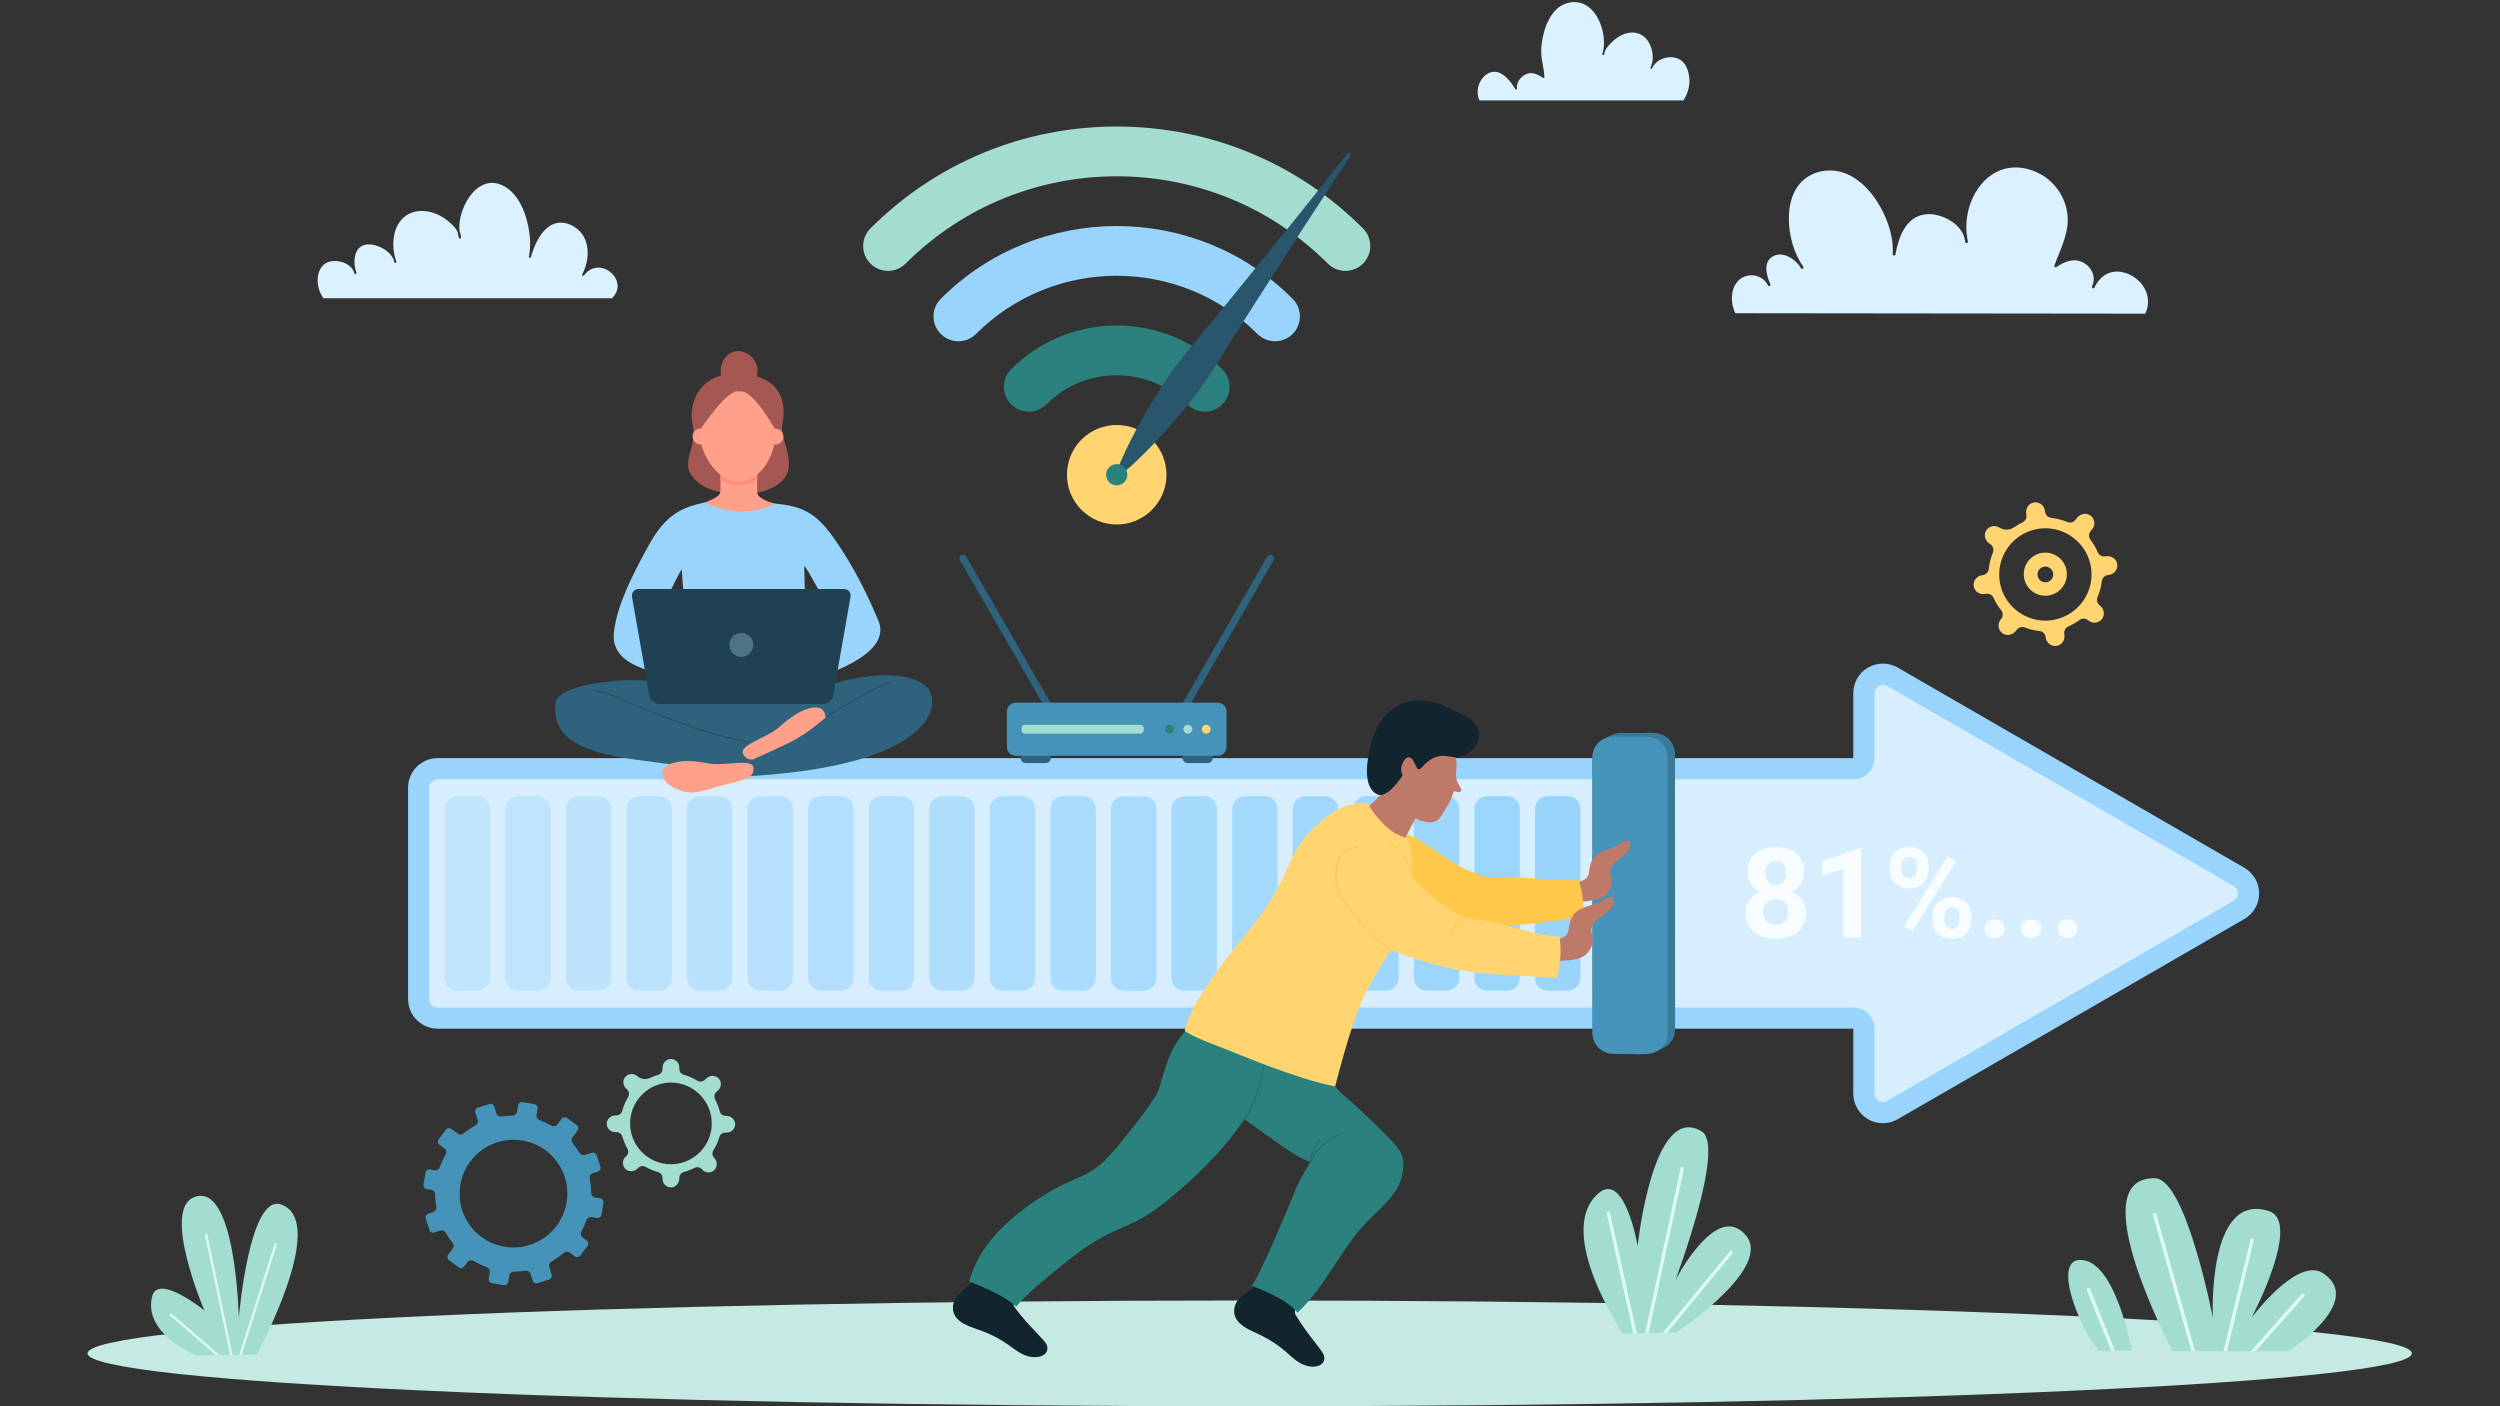 <svg xmlns="http://www.w3.org/2000/svg" xmlns:xlink="http://www.w3.org/1999/xlink" width="1920" zoomAndPan="magnify" viewBox="0 0 1440 810" height="1080" preserveAspectRatio="xMidYMid meet" version="1.0"><rect x="0" y="0" width="1440" height="810" fill="#333333" stroke="none"/><defs><clipPath id="62bdcf4f49"><path d="M 50.41 749 L 1389.258 749 L 1389.258 810 L 50.41 810 Z M 50.41 749 " clip-rule="nonzero"/></clipPath></defs><g clip-path="url(#62bdcf4f49)"><path fill="#c5eae2" d="M 50.41 779.539 C 50.41 796.367 350.125 810.004 719.828 810.004 C 1089.531 810.004 1389.246 796.367 1389.246 779.539 C 1389.246 762.723 1089.531 749.078 719.828 749.078 C 350.125 749.078 50.41 762.723 50.41 779.539 " fill-opacity="1" fill-rule="nonzero"/></g><path fill="#a2ddd0" d="M 934.695 768 C 934.695 768 895.441 709.832 920.457 687.543 C 935.789 673.867 943.293 717.629 943.293 717.629 C 943.293 717.629 951.988 634.137 980.258 651.754 C 994.078 660.359 965.035 737.363 965.035 737.363 C 965.035 737.363 985.691 697.324 1002 708.324 C 1028.34 726.07 965.586 767.422 965.586 767.422 L 934.695 768 " fill-opacity="1" fill-rule="nonzero"/><path fill="#e0fbf0" d="M 949.637 767.723 L 969.926 673.141 C 970.035 672.629 969.707 672.113 969.18 671.992 C 968.656 671.891 968.145 672.215 968.031 672.738 L 947.652 767.75 L 949.637 767.723 " fill-opacity="1" fill-rule="nonzero"/><path fill="#e0fbf0" d="M 960.43 767.523 L 997.793 722.105 C 998.141 721.691 998.078 721.094 997.664 720.754 C 997.25 720.406 996.641 720.469 996.301 720.883 L 957.891 767.578 L 960.43 767.523 " fill-opacity="1" fill-rule="nonzero"/><path fill="#e0fbf0" d="M 942.723 767.852 L 927.371 698.566 C 927.258 698.035 926.754 697.711 926.219 697.832 C 925.695 697.941 925.367 698.457 925.496 699 L 940.766 767.891 L 942.723 767.852 " fill-opacity="1" fill-rule="nonzero"/><path fill="#dbf1ff" d="M 973.105 45.781 C 973.016 43.43 972.492 41.055 971.508 38.914 C 970.734 37.23 969.695 35.676 968.125 34.629 C 962.781 31.07 954.105 33.441 951.547 39.391 C 951.262 39.973 950.445 39.465 950.695 38.887 C 952.062 36.047 952.266 32.707 951.668 29.637 C 951.117 26.887 949.93 24.184 948.008 22.113 C 945.801 19.734 942.77 18.555 939.523 18.758 C 935.891 18.988 932.406 20.773 929.695 23.125 C 928.445 24.203 927.25 25.371 926.203 26.648 C 925.484 27.52 924.812 28.516 924.391 29.582 C 924.262 30.207 924.117 30.832 923.941 31.438 C 923.785 31.953 922.91 31.871 922.965 31.301 L 922.984 31.172 L 922.984 31.152 C 923.059 30.547 923.207 29.957 923.426 29.387 C 924.457 24.184 923.711 18.574 921.816 13.645 C 919.977 8.883 916.715 4.191 911.852 2.188 C 906.566 0 900.453 1.535 896.414 5.445 C 892.059 9.664 889.824 15.777 888.621 21.598 C 887.922 24.965 887.527 28.402 887.84 31.844 C 888.215 36.062 889.402 40.184 889.602 44.441 C 889.621 44.816 889.172 45.055 888.859 44.871 C 887.312 43.918 885.734 42.934 883.977 42.418 C 882.164 41.895 880.309 42.039 878.617 42.887 C 875.867 44.258 873.184 47.797 873.801 51.004 C 873.902 51.547 873.191 51.879 872.891 51.383 C 871.473 49.094 869.91 46.848 867.988 44.938 C 866.316 43.281 864.277 41.793 861.895 41.414 C 859.348 41.012 856.82 42.105 854.988 43.852 C 851.34 47.309 849.996 53.223 852.148 57.836 L 969.66 57.836 C 971.984 54.277 973.273 50.051 973.105 45.781 " fill-opacity="1" fill-rule="nonzero"/><path fill="#dbf1ff" d="M 998.602 178.148 C 996.484 171.812 997.34 163.113 1003.895 159.758 C 1009.199 157.043 1015.719 159.059 1018.375 164.391 C 1018.824 165.312 1020.148 164.512 1019.727 163.609 C 1017.348 158.496 1015.27 150.469 1021.75 147.379 C 1026.887 144.918 1033.332 148.715 1036.477 153.117 C 1036.77 153.586 1037.047 154.066 1037.367 154.523 C 1037.949 155.344 1039.219 154.625 1038.73 153.734 C 1033.305 145.926 1030.539 136.016 1030.383 126.562 C 1030.227 118.23 1032.359 109.285 1038.887 103.621 C 1045.754 97.672 1055.867 96.695 1064.031 100.32 C 1072.664 104.145 1079.152 111.895 1083.559 120.062 C 1087.852 128.016 1090.746 137.301 1090.223 146.434 C 1090.168 147.309 1091.609 147.508 1091.758 146.637 C 1092.586 142.168 1093.727 137.652 1095.812 133.578 C 1097.613 130.086 1100.152 126.922 1103.691 125.09 C 1107.203 123.254 1111.293 122.969 1115.145 123.758 C 1121.977 125.176 1129.605 129.93 1131.52 137.008 C 1131.648 137.836 1131.785 138.652 1131.961 139.465 C 1132.152 140.32 1133.586 140.133 1133.504 139.262 L 1133.484 139.051 L 1133.457 138.902 C 1133.387 138.285 1133.285 137.68 1133.137 137.09 C 1131.793 129.055 1133.035 120.559 1136.629 113.246 C 1139.883 106.609 1145.219 100.723 1152.25 98.047 C 1160.148 95.043 1169.066 96.512 1176.199 100.809 C 1183.84 105.395 1189.145 113.164 1190.641 121.93 C 1192.535 133.027 1186.992 142.949 1183.297 153.008 C 1183.066 153.641 1183.895 154.285 1184.445 153.91 C 1189.281 150.461 1195.129 148.234 1200.637 151.629 C 1205.156 154.406 1207.391 159.961 1205.012 164.887 C 1204.59 165.789 1205.938 166.59 1206.371 165.68 C 1208.156 161.945 1210.949 158.609 1214.949 157.191 C 1221.117 155.023 1228.023 157.734 1232.418 162.258 C 1237.254 167.262 1238.742 174.395 1235.617 180.676 L 999.512 180.41 C 999.16 179.676 998.848 178.918 998.602 178.148 " fill-opacity="1" fill-rule="nonzero"/><path fill="#dbf1ff" d="M 185.754 170.984 C 183.586 167.555 182.613 163.555 183.09 159.508 C 183.512 155.914 185.434 152.219 189.027 150.957 C 194.324 149.117 202.625 151.52 204.152 157.523 C 204.383 158.23 205.43 157.938 205.254 157.219 C 204.289 154.27 203.875 150.965 204.438 147.887 C 204.914 145.23 206.23 142.691 208.758 141.523 C 211.055 140.465 213.77 140.648 216.141 141.293 C 220.121 142.379 224.754 145.164 226.574 149.164 C 226.758 149.816 226.969 150.461 227.199 151.094 C 227.457 151.777 228.441 151.508 228.293 150.781 C 228.164 150.121 227.945 149.496 227.676 148.887 C 226.648 145.328 226.297 141.551 226.676 137.863 C 227.07 134.027 228.312 130.129 230.738 127.105 C 233.469 123.723 237.504 121.789 241.816 121.543 C 246.836 121.266 251.93 122.957 256.059 125.816 C 257.961 127.141 259.809 128.648 261.363 130.387 C 262.234 131.352 263.055 132.457 263.613 133.652 C 263.77 134.812 264.02 135.941 264.387 137.047 C 264.598 137.66 265.488 137.551 265.508 136.891 C 265.547 135.656 265.234 134.469 264.727 133.359 C 264.066 128.043 265.609 122.324 267.879 117.66 C 270.383 112.551 274.461 107.391 280.137 105.789 C 285.945 104.152 291.781 107.188 295.652 111.453 C 300.031 116.293 302.559 122.719 303.984 129.027 C 305.363 135.125 305.887 141.688 304.672 147.859 C 304.535 148.574 305.574 148.879 305.777 148.16 C 307.07 143.473 308.957 138.82 311.836 134.875 C 314.234 131.594 317.625 128.734 321.789 128.309 C 326.352 127.84 331.094 130.074 334.145 133.43 C 340.215 140.09 339.293 150.59 335.34 158.055 C 334.984 158.727 335.883 159.215 336.324 158.637 C 338.008 156.418 340.332 154.707 343.121 154.27 C 347.312 153.578 351.668 155.875 353.996 159.352 C 355.137 161.055 355.816 163.059 355.734 165.117 C 355.633 167.527 354.48 169.68 352.863 171.398 L 352.707 171.805 L 186.309 171.805 C 186.125 171.535 185.93 171.27 185.754 170.984 " fill-opacity="1" fill-rule="nonzero"/><path fill="#a2ddd0" d="M 147.824 780.266 C 147.824 780.266 189.734 703.543 161.918 693.777 C 143.539 687.32 137.555 759.09 137.555 759.09 C 137.555 759.09 135.918 679.531 111.527 689.703 C 93.121 697.383 117.715 754.812 117.715 754.812 C 117.715 754.812 91 733.16 87.625 746.758 C 82.266 768.387 113.016 780.672 113.016 780.672 L 147.824 780.266 " fill-opacity="1" fill-rule="nonzero"/><path fill="#e0fbf0" d="M 139.199 780.375 L 159.488 716.781 C 159.602 716.434 159.398 716.066 159.059 715.957 C 158.699 715.836 158.324 716.027 158.223 716.379 L 137.801 780.395 L 139.199 780.375 " fill-opacity="1" fill-rule="nonzero"/><path fill="#e0fbf0" d="M 133.922 780.422 L 119.387 711.117 C 119.316 710.75 118.957 710.52 118.598 710.594 C 118.238 710.676 118.008 711.035 118.082 711.387 L 132.562 780.441 L 133.922 780.422 " fill-opacity="1" fill-rule="nonzero"/><path fill="#e0fbf0" d="M 126.449 780.523 L 98.824 756.734 C 98.539 756.488 98.125 756.535 97.887 756.809 C 97.645 757.094 97.672 757.516 97.949 757.746 L 124.434 780.543 L 126.449 780.523 " fill-opacity="1" fill-rule="nonzero"/><path fill="#a2ddd0" d="M 1251.355 778.113 C 1251.355 778.113 1197.914 677.582 1241.336 678.668 C 1259.188 679.102 1274.605 759.027 1274.605 759.027 C 1274.605 759.027 1271.094 686.09 1306.82 697.547 C 1326.133 703.742 1296.898 759.027 1296.898 759.027 C 1296.898 759.027 1323.367 723.328 1338.262 733.473 C 1362.531 749.977 1318.008 778.391 1318.008 778.391 L 1251.355 778.113 " fill-opacity="1" fill-rule="nonzero"/><path fill="#a2ddd0" d="M 1227.922 778.031 C 1227.922 778.031 1218.496 724.809 1197.793 725.73 C 1182.992 726.391 1196.352 762.418 1208.91 777.984 C 1208.91 777.984 1227.332 778.031 1227.922 778.031 " fill-opacity="1" fill-rule="nonzero"/><path fill="#e0fbf0" d="M 1264.336 778.172 L 1242.078 699.395 C 1241.922 698.863 1241.371 698.559 1240.848 698.695 C 1240.312 698.852 1240.012 699.395 1240.156 699.938 L 1262.266 778.152 L 1264.336 778.172 " fill-opacity="1" fill-rule="nonzero"/><path fill="#e0fbf0" d="M 1282.777 778.254 L 1298.203 714.492 C 1298.332 713.961 1298.004 713.438 1297.469 713.289 C 1296.938 713.188 1296.395 713.5 1296.266 714.043 L 1280.727 778.242 L 1282.777 778.254 " fill-opacity="1" fill-rule="nonzero"/><path fill="#e0fbf0" d="M 1218.156 777.984 L 1203.906 742.438 C 1203.707 741.934 1203.125 741.684 1202.621 741.887 C 1202.113 742.078 1201.859 742.676 1202.059 743.172 L 1216.008 777.984 L 1218.156 777.984 " fill-opacity="1" fill-rule="nonzero"/><path fill="#e0fbf0" d="M 1299.16 778.328 L 1327.191 746.715 C 1327.559 746.309 1327.512 745.676 1327.098 745.305 C 1326.695 744.938 1326.07 744.977 1325.691 745.391 L 1296.504 778.328 L 1299.16 778.328 " fill-opacity="1" fill-rule="nonzero"/><path fill="#98d4fc" d="M 1084.531 646.965 C 1081.59 646.965 1078.648 646.199 1076.02 644.684 C 1070.742 641.641 1067.496 636.012 1067.496 629.926 L 1067.496 592.5 L 252.094 592.5 C 242.68 592.5 235.059 584.867 235.059 575.453 L 235.059 453.719 C 235.059 444.312 242.68 436.68 252.094 436.68 L 1067.496 436.68 L 1067.496 399.266 C 1067.496 393.176 1070.742 387.551 1076.008 384.504 C 1078.648 382.988 1081.59 382.227 1084.531 382.227 C 1087.473 382.227 1090.414 382.988 1093.055 384.504 L 1292.734 499.832 C 1298.012 502.875 1301.258 508.504 1301.258 514.59 C 1301.258 520.676 1298.012 526.305 1292.734 529.348 L 1093.055 644.676 C 1090.414 646.199 1087.473 646.965 1084.531 646.965 " fill-opacity="1" fill-rule="nonzero"/><path fill="#d6eefe" d="M 1084.531 634.789 C 1083.676 634.789 1082.84 634.559 1082.094 634.137 C 1080.598 633.273 1079.668 631.652 1079.668 629.926 L 1079.668 592.5 C 1079.668 585.777 1074.215 580.328 1067.496 580.328 L 252.094 580.328 C 249.41 580.328 247.23 578.137 247.23 575.453 L 247.23 453.719 C 247.23 451.031 249.41 448.855 252.094 448.855 L 1067.496 448.855 C 1074.215 448.855 1079.668 443.402 1079.668 436.68 L 1079.668 399.266 C 1079.668 397.535 1080.598 395.918 1082.094 395.051 C 1082.84 394.621 1083.676 394.398 1084.531 394.398 C 1085.387 394.398 1086.23 394.621 1086.977 395.051 L 1286.648 510.371 C 1288.148 511.242 1289.086 512.852 1289.086 514.59 C 1289.086 516.32 1288.148 517.938 1286.648 518.801 L 1086.969 634.137 C 1086.223 634.559 1085.387 634.789 1084.531 634.789 " fill-opacity="1" fill-rule="nonzero"/><path fill="#c1e5fd" d="M 282.277 563.289 C 282.277 567.305 278.984 570.598 274.969 570.598 L 263.414 570.598 C 259.395 570.598 256.105 567.305 256.105 563.289 L 256.105 465.902 C 256.105 461.883 259.395 458.602 263.414 458.602 L 274.969 458.602 C 278.984 458.602 282.277 461.883 282.277 465.902 L 282.277 563.289 " fill-opacity="1" fill-rule="nonzero"/><path fill="#bfe4fd" d="M 317.168 563.289 C 317.168 567.305 313.875 570.598 309.859 570.598 L 298.301 570.598 C 294.285 570.598 290.992 567.305 290.992 563.289 L 290.992 465.902 C 290.992 461.883 294.285 458.602 298.301 458.602 L 309.859 458.602 C 313.875 458.602 317.168 461.883 317.168 465.902 L 317.168 563.289 " fill-opacity="1" fill-rule="nonzero"/><path fill="#bde3fd" d="M 352.055 563.289 C 352.055 567.305 348.766 570.598 344.754 570.598 L 333.191 570.598 C 329.172 570.598 325.891 567.305 325.891 563.289 L 325.891 465.902 C 325.891 461.883 329.172 458.602 333.191 458.602 L 344.754 458.602 C 348.766 458.602 352.055 461.883 352.055 465.902 L 352.055 563.289 " fill-opacity="1" fill-rule="nonzero"/><path fill="#bae2fd" d="M 386.945 563.289 C 386.945 567.305 383.664 570.598 379.645 570.598 L 368.078 570.598 C 364.062 570.598 360.781 567.305 360.781 563.289 L 360.781 465.902 C 360.781 461.883 364.062 458.602 368.078 458.602 L 379.645 458.602 C 383.664 458.602 386.945 461.883 386.945 465.902 L 386.945 563.289 " fill-opacity="1" fill-rule="nonzero"/><path fill="#b8e1fd" d="M 421.832 563.289 C 421.832 567.305 418.551 570.598 414.535 570.598 L 402.969 570.598 C 398.949 570.598 395.668 567.305 395.668 563.289 L 395.668 465.902 C 395.668 461.883 398.949 458.602 402.969 458.602 L 414.535 458.602 C 418.551 458.602 421.832 461.883 421.832 465.902 L 421.832 563.289 " fill-opacity="1" fill-rule="nonzero"/><path fill="#b6e0fd" d="M 456.73 563.289 C 456.73 567.305 453.441 570.598 449.422 570.598 L 437.867 570.598 C 433.848 570.598 430.559 567.305 430.559 563.289 L 430.559 465.902 C 430.559 461.883 433.848 458.602 437.867 458.602 L 449.422 458.602 C 453.441 458.602 456.73 461.883 456.73 465.902 L 456.73 563.289 " fill-opacity="1" fill-rule="nonzero"/><path fill="#b3dffd" d="M 491.621 563.289 C 491.621 567.305 488.328 570.598 484.312 570.598 L 472.754 570.598 C 468.738 570.598 465.445 567.305 465.445 563.289 L 465.445 465.902 C 465.445 461.883 468.738 458.602 472.754 458.602 L 484.312 458.602 C 488.328 458.602 491.621 461.883 491.621 465.902 L 491.621 563.289 " fill-opacity="1" fill-rule="nonzero"/><path fill="#b1dffd" d="M 526.508 563.289 C 526.508 567.305 523.219 570.598 519.199 570.598 L 507.645 570.598 C 503.629 570.598 500.344 567.305 500.344 563.289 L 500.344 465.902 C 500.344 461.883 503.629 458.602 507.645 458.602 L 519.199 458.602 C 523.219 458.602 526.508 461.883 526.508 465.902 L 526.508 563.289 " fill-opacity="1" fill-rule="nonzero"/><path fill="#afdefd" d="M 561.398 563.289 C 561.398 567.305 558.117 570.598 554.098 570.598 L 542.535 570.598 C 538.516 570.598 535.234 567.305 535.234 563.289 L 535.234 465.902 C 535.234 461.883 538.516 458.602 542.535 458.602 L 554.098 458.602 C 558.117 458.602 561.398 461.883 561.398 465.902 L 561.398 563.289 " fill-opacity="1" fill-rule="nonzero"/><path fill="#adddfd" d="M 596.289 563.289 C 596.289 567.305 593.004 570.598 588.988 570.598 L 577.422 570.598 C 573.406 570.598 570.121 567.305 570.121 563.289 L 570.121 465.902 C 570.121 461.883 573.406 458.602 577.422 458.602 L 588.988 458.602 C 593.004 458.602 596.289 461.883 596.289 465.902 L 596.289 563.289 " fill-opacity="1" fill-rule="nonzero"/><path fill="#aadcfd" d="M 631.176 563.289 C 631.176 567.305 627.895 570.598 623.875 570.598 L 612.312 570.598 C 608.305 570.598 605.012 567.305 605.012 563.289 L 605.012 465.902 C 605.012 461.883 608.305 458.602 612.312 458.602 L 623.875 458.602 C 627.895 458.602 631.176 461.883 631.176 465.902 L 631.176 563.289 " fill-opacity="1" fill-rule="nonzero"/><path fill="#a8dbfc" d="M 666.074 563.289 C 666.074 567.305 662.785 570.598 658.766 570.598 L 647.211 570.598 C 643.191 570.598 639.902 567.305 639.902 563.289 L 639.902 465.902 C 639.902 461.883 643.191 458.602 647.211 458.602 L 658.766 458.602 C 662.785 458.602 666.074 461.883 666.074 465.902 L 666.074 563.289 " fill-opacity="1" fill-rule="nonzero"/><path fill="#a6dafc" d="M 700.965 563.289 C 700.965 567.305 697.672 570.598 693.664 570.598 L 682.098 570.598 C 678.082 570.598 674.801 567.305 674.801 563.289 L 674.801 465.902 C 674.801 461.883 678.082 458.602 682.098 458.602 L 693.664 458.602 C 697.672 458.602 700.965 461.883 700.965 465.902 L 700.965 563.289 " fill-opacity="1" fill-rule="nonzero"/><path fill="#a3d9fc" d="M 735.852 563.289 C 735.852 567.305 732.57 570.598 728.555 570.598 L 716.988 570.598 C 712.969 570.598 709.688 567.305 709.688 563.289 L 709.688 465.902 C 709.688 461.883 712.969 458.602 716.988 458.602 L 728.555 458.602 C 732.57 458.602 735.852 461.883 735.852 465.902 L 735.852 563.289 " fill-opacity="1" fill-rule="nonzero"/><path fill="#a1d8fc" d="M 770.742 563.289 C 770.742 567.305 767.461 570.598 763.441 570.598 L 751.875 570.598 C 747.859 570.598 744.578 567.305 744.578 563.289 L 744.578 465.902 C 744.578 461.883 747.859 458.602 751.875 458.602 L 763.441 458.602 C 767.461 458.602 770.742 461.883 770.742 465.902 L 770.742 563.289 " fill-opacity="1" fill-rule="nonzero"/><path fill="#9fd7fc" d="M 805.629 563.289 C 805.629 567.305 802.348 570.598 798.332 570.598 L 786.773 570.598 C 782.758 570.598 779.465 567.305 779.465 563.289 L 779.465 465.902 C 779.465 461.883 782.758 458.602 786.773 458.602 L 798.332 458.602 C 802.348 458.602 805.629 461.883 805.629 465.902 L 805.629 563.289 " fill-opacity="1" fill-rule="nonzero"/><path fill="#9dd6fc" d="M 840.527 563.289 C 840.527 567.305 837.238 570.598 833.219 570.598 L 821.664 570.598 C 817.645 570.598 814.355 567.305 814.355 563.289 L 814.355 465.902 C 814.355 461.883 817.645 458.602 821.664 458.602 L 833.219 458.602 C 837.238 458.602 840.527 461.883 840.527 465.902 L 840.527 563.289 " fill-opacity="1" fill-rule="nonzero"/><path fill="#9ad5fc" d="M 875.418 563.289 C 875.418 567.305 872.125 570.598 868.117 570.598 L 856.555 570.598 C 852.535 570.598 849.254 567.305 849.254 563.289 L 849.254 465.902 C 849.254 461.883 852.535 458.602 856.555 458.602 L 868.117 458.602 C 872.125 458.602 875.418 461.883 875.418 465.902 L 875.418 563.289 " fill-opacity="1" fill-rule="nonzero"/><path fill="#98d4fc" d="M 910.309 563.289 C 910.309 567.305 907.023 570.598 903.008 570.598 L 891.441 570.598 C 887.426 570.598 884.141 567.305 884.141 563.289 L 884.141 465.902 C 884.141 461.883 887.426 458.602 891.441 458.602 L 903.008 458.602 C 907.023 458.602 910.309 461.883 910.309 465.902 L 910.309 563.289 " fill-opacity="1" fill-rule="nonzero"/><path fill="#3a7a99" d="M 964.777 434.094 C 964.75 428.809 961.008 424.055 955.934 422.648 C 952.449 421.691 948.32 422.207 944.766 422.207 C 941.023 422.207 937.262 422.066 933.52 422.207 C 931.664 422.207 929.75 422.656 928.086 423.484 C 927.27 423.852 926.477 424.293 925.668 424.688 C 925.43 424.816 923.105 425.949 924.301 425.426 C 917.543 428.457 917.191 434.703 917.203 440.918 C 917.203 447.375 917.211 453.828 917.211 460.285 C 917.219 481.238 917.238 502.188 917.246 523.133 C 917.258 542.453 917.277 561.77 917.285 581.09 C 917.285 585.512 917.293 589.926 917.293 594.34 C 917.293 597.945 918.453 601.309 921.172 603.793 C 925.07 607.352 929.898 606.984 934.754 606.984 C 940.773 606.984 949.562 608.465 954.941 605.137 C 952.727 606.516 955.316 605.035 955.824 604.777 C 956.633 604.383 957.449 604.004 958.242 603.57 C 961.055 602.164 963.336 599.57 964.281 596.566 C 964.816 594.938 964.871 593.293 964.871 591.609 C 964.871 586.699 964.859 581.777 964.859 576.867 C 964.852 557.117 964.832 537.367 964.824 517.617 C 964.805 489.773 964.785 461.938 964.777 434.094 " fill-opacity="1" fill-rule="nonzero"/><path fill="#4693b9" d="M 948.434 424.332 C 955.09 424.332 960.52 429.672 960.52 436.219 L 960.621 595.086 C 960.621 601.641 955.199 606.984 948.543 606.984 L 929.383 606.984 C 922.754 606.984 917.293 601.641 917.293 595.086 L 917.203 436.219 C 917.191 429.672 922.645 424.332 929.273 424.332 L 948.434 424.332 " fill-opacity="1" fill-rule="nonzero"/><path fill="#f7fcff" d="M 1028.883 502.711 C 1028.883 500.707 1028.352 499.098 1027.293 497.883 C 1026.234 496.668 1024.738 496.062 1022.805 496.062 C 1020.895 496.062 1019.414 496.648 1018.348 497.828 C 1017.289 499.004 1016.758 500.633 1016.758 502.711 C 1016.758 504.762 1017.289 506.406 1018.348 507.656 C 1019.414 508.906 1020.902 509.531 1022.844 509.531 C 1024.773 509.531 1026.262 508.906 1027.312 507.656 C 1028.359 506.406 1028.883 504.762 1028.883 502.711 Z M 1029.949 525.164 C 1029.949 522.922 1029.297 521.137 1028 519.785 C 1026.703 518.441 1024.969 517.773 1022.77 517.773 C 1020.602 517.773 1018.863 518.434 1017.574 519.777 C 1016.281 521.102 1015.625 522.902 1015.625 525.164 C 1015.625 527.352 1016.262 529.117 1017.539 530.469 C 1018.809 531.812 1020.582 532.484 1022.844 532.484 C 1025.059 532.484 1026.797 531.84 1028.055 530.535 C 1029.316 529.238 1029.949 527.445 1029.949 525.164 Z M 1039.105 502.215 C 1039.105 504.715 1038.48 506.93 1037.23 508.863 C 1035.98 510.793 1034.262 512.336 1032.062 513.496 C 1034.566 514.691 1036.551 516.355 1038.012 518.461 C 1039.465 520.574 1040.199 523.051 1040.199 525.91 C 1040.199 530.48 1038.648 534.094 1035.531 536.742 C 1032.422 539.398 1028.184 540.723 1022.844 540.723 C 1017.484 540.723 1013.246 539.391 1010.109 536.73 C 1006.977 534.066 1005.414 530.461 1005.414 525.91 C 1005.414 523.051 1006.141 520.566 1007.602 518.441 C 1009.062 516.32 1011.031 514.672 1013.504 513.496 C 1011.316 512.336 1009.605 510.793 1008.363 508.863 C 1007.121 506.93 1006.508 504.715 1006.508 502.215 C 1006.508 497.828 1007.969 494.332 1010.891 491.73 C 1013.816 489.121 1017.785 487.824 1022.805 487.824 C 1027.797 487.824 1031.77 489.109 1034.703 491.695 C 1037.637 494.277 1039.105 497.781 1039.105 502.215 " fill-opacity="1" fill-rule="nonzero"/><path fill="#f7fcff" d="M 1071.91 540.016 L 1061.695 540.016 L 1061.695 500.621 L 1049.496 504.402 L 1049.496 496.098 L 1070.816 488.457 L 1071.91 488.457 L 1071.91 540.016 " fill-opacity="1" fill-rule="nonzero"/><path fill="#f7fcff" d="M 1119.891 530.148 C 1119.891 531.445 1120.312 532.559 1121.156 533.477 C 1122.012 534.395 1123.07 534.855 1124.34 534.855 C 1127.215 534.855 1128.66 533.258 1128.66 530.074 L 1128.66 527.391 C 1128.66 525.973 1128.254 524.844 1127.457 523.977 C 1126.645 523.125 1125.59 522.691 1124.273 522.691 C 1122.949 522.691 1121.895 523.125 1121.094 523.977 C 1120.285 524.844 1119.891 526.012 1119.891 527.5 Z M 1113.094 527.391 C 1113.094 524.207 1114.133 521.645 1116.211 519.703 C 1118.281 517.754 1120.973 516.777 1124.273 516.777 C 1127.621 516.777 1130.324 517.742 1132.383 519.664 C 1134.453 521.586 1135.48 524.234 1135.48 527.602 L 1135.48 530.148 C 1135.48 533.312 1134.461 535.859 1132.438 537.809 C 1130.414 539.746 1127.711 540.723 1124.34 540.723 C 1120.945 540.723 1118.227 539.738 1116.176 537.789 C 1114.125 535.832 1113.094 533.238 1113.094 530.012 Z M 1101.715 536.16 L 1096.73 533.477 L 1121.867 493.23 L 1126.859 495.922 Z M 1095.277 501.156 C 1095.277 502.562 1095.691 503.703 1096.5 504.566 C 1097.309 505.422 1098.375 505.855 1099.699 505.855 C 1101.016 505.855 1102.07 505.422 1102.844 504.551 C 1103.625 503.676 1104.012 502.508 1104.012 501.047 L 1104.012 498.434 C 1104.012 497.02 1103.625 495.867 1102.844 494.996 C 1102.07 494.129 1100.996 493.688 1099.625 493.688 C 1098.332 493.688 1097.281 494.121 1096.484 494.984 C 1095.684 495.84 1095.277 497.035 1095.277 498.57 Z M 1088.492 498.434 C 1088.492 495.27 1089.516 492.707 1091.574 490.738 C 1093.625 488.77 1096.309 487.785 1099.625 487.785 C 1103 487.785 1105.711 488.762 1107.762 490.699 C 1109.812 492.648 1110.832 495.281 1110.832 498.609 L 1110.832 501.156 C 1110.832 504.336 1109.812 506.895 1107.762 508.824 C 1105.711 510.766 1103.027 511.73 1099.699 511.73 C 1096.355 511.73 1093.652 510.754 1091.582 508.805 C 1089.523 506.867 1088.492 504.246 1088.492 500.945 L 1088.492 498.434 " fill-opacity="1" fill-rule="nonzero"/><path fill="#f7fcff" d="M 1143.047 534.992 C 1143.047 533.367 1143.59 532.051 1144.691 531.031 C 1145.785 530.02 1147.156 529.516 1148.812 529.516 C 1150.484 529.516 1151.863 530.02 1152.969 531.031 C 1154.062 532.051 1154.602 533.367 1154.602 534.992 C 1154.602 536.594 1154.062 537.898 1152.977 538.902 C 1151.902 539.906 1150.504 540.402 1148.812 540.402 C 1147.129 540.402 1145.758 539.906 1144.676 538.902 C 1143.59 537.898 1143.047 536.594 1143.047 534.992 " fill-opacity="1" fill-rule="nonzero"/><path fill="#f7fcff" d="M 1164.082 534.992 C 1164.082 533.367 1164.633 532.051 1165.727 531.031 C 1166.82 530.02 1168.191 529.516 1169.848 529.516 C 1171.52 529.516 1172.898 530.02 1174 531.031 C 1175.094 532.051 1175.637 533.367 1175.637 534.992 C 1175.637 536.594 1175.105 537.898 1174.012 538.902 C 1172.934 539.906 1171.539 540.402 1169.848 540.402 C 1168.172 540.402 1166.793 539.906 1165.711 538.902 C 1164.625 537.898 1164.082 536.594 1164.082 534.992 " fill-opacity="1" fill-rule="nonzero"/><path fill="#f7fcff" d="M 1185.117 534.992 C 1185.117 533.367 1185.668 532.051 1186.762 531.031 C 1187.855 530.02 1189.234 529.516 1190.879 529.516 C 1192.555 529.516 1193.941 530.02 1195.035 531.031 C 1196.129 532.051 1196.684 533.367 1196.684 534.992 C 1196.684 536.594 1196.141 537.898 1195.055 538.902 C 1193.969 539.906 1192.582 540.402 1190.879 540.402 C 1189.207 540.402 1187.828 539.906 1186.742 538.902 C 1185.66 537.898 1185.117 536.594 1185.117 534.992 " fill-opacity="1" fill-rule="nonzero"/><path fill="#bf7968" d="M 937.113 484.211 C 935.773 484.254 934.375 485.461 933.281 486.074 C 931.297 487.172 929.254 488.098 927.129 488.871 C 924.188 489.945 920.98 490.902 918.719 493.191 C 917.488 494.426 916.668 495.969 916.145 497.645 C 915.492 499.711 915.512 501.918 914.922 503.98 C 914.168 506.637 910.223 507.832 907.906 508.66 C 905.535 509.504 903.109 510.066 900.617 510.406 C 900.387 510.441 901.996 516.961 901.453 520.133 C 905.902 519.766 910.371 519.48 914.801 518.969 C 918.195 518.59 921.844 518.027 924.586 515.805 C 926.938 513.883 928.344 510.875 928.383 507.84 C 928.41 505.871 927.5 504.016 927.543 502.059 C 927.609 499.676 929.137 497.707 930.836 496.199 C 933.5 493.855 937.043 492.191 938.578 488.809 C 939.273 487.27 939.645 484.098 937.113 484.211 " fill-opacity="1" fill-rule="nonzero"/><path fill="#ffc84b" d="M 909.113 506.27 C 897.031 508.816 877.488 503.73 857.84 505.672 C 857.84 505.672 847.223 503.023 836.887 496.824 C 827.785 491.371 819.75 484.09 809.797 480.137 C 801.75 476.945 782.73 499.738 786.766 506.57 C 791.289 514.23 798.34 520.164 806.246 524.105 C 817.086 529.531 829.312 531.5 841.191 532.75 C 851.535 533.816 861.957 534.02 872.32 533.082 C 885.551 531.895 898.75 530.102 911.914 528.336 C 911.859 518.996 912.008 515.152 909.113 506.27 " fill-opacity="1" fill-rule="nonzero"/><path fill="#12252e" d="M 602.945 774.711 C 601.859 771.734 592.547 764.047 584.457 753.047 C 583.051 751.125 584.289 748.25 585.008 746.133 C 585.137 745.766 561.609 734.594 561.82 735.328 C 559.043 742.227 549.152 744.645 548.887 752.875 C 548.582 762.215 559.789 764.293 566.453 766.934 C 571.531 768.93 576.375 771.449 580.824 774.629 C 584.418 777.195 587.93 780.129 592.316 781.242 C 599.156 782.969 604.828 779.906 602.945 774.711 " fill-opacity="1" fill-rule="nonzero"/><path fill="#12252e" d="M 762.613 780.828 C 761.832 777.766 753.32 769.188 746.332 757.453 C 745.121 755.41 746.637 752.672 747.574 750.641 C 747.73 750.281 725.41 736.855 725.547 737.609 C 722.109 744.195 712.031 745.648 710.957 753.801 C 709.742 763.07 720.684 766.242 727.055 769.5 C 731.918 772.008 736.496 774.988 740.613 778.574 C 743.953 781.5 747.141 784.746 751.406 786.289 C 758.047 788.688 763.984 786.199 762.613 780.828 " fill-opacity="1" fill-rule="nonzero"/><path fill="#bf7968" d="M 927.543 516.586 C 926.109 516.594 924.566 517.855 923.363 518.461 C 921.199 519.582 918.984 520.504 916.668 521.266 C 913.488 522.332 909.996 523.262 907.492 525.625 C 906.133 526.922 905.203 528.566 904.59 530.324 C 903.816 532.547 903.77 534.91 903.062 537.117 C 902.16 539.922 897.895 541.09 895.359 541.918 C 892.801 542.738 890.164 543.262 887.48 543.535 C 887.223 543.574 888.75 550.637 888.059 554.027 C 892.848 553.77 897.664 553.613 902.445 553.219 C 906.105 552.906 910.059 552.43 913.066 550.129 C 915.656 548.133 917.266 544.953 917.402 541.688 C 917.496 539.574 916.566 537.551 916.695 535.445 C 916.836 532.887 918.543 530.82 920.418 529.258 C 923.363 526.828 927.215 525.164 928.98 521.57 C 929.777 519.934 930.273 516.547 927.543 516.586 " fill-opacity="1" fill-rule="nonzero"/><path fill="#2a817d" d="M 804.676 660.617 C 800.805 655.707 781.957 637.492 776.598 633.18 C 771.102 628.75 763.883 622.047 766.594 614.285 C 766.688 614.055 686.512 590.074 686.512 590.164 C 670.617 603.875 670.25 623.801 665.863 630.855 C 661.422 638.016 656.301 644.746 650.996 651.285 C 645.629 657.898 640.352 665.016 633.934 670.641 C 627.555 676.203 619.594 678.926 612.055 682.465 C 605.684 685.465 565.902 706.43 558.301 738.281 C 558.301 738.281 576.492 744.551 585.293 752.523 C 594.117 742.961 598.422 739.797 608.434 731.469 C 618.473 723.137 628.941 715.102 640.84 709.602 C 646.703 706.891 652.781 704.562 658.398 701.316 C 663.82 698.207 668.812 694.375 673.633 690.402 C 682.965 682.723 691.891 674.523 700.09 665.641 C 706.156 659.055 711.766 652.059 716.832 644.684 C 724.012 649.844 731.164 655.039 738.398 660.105 C 743.559 663.727 748.953 667.164 754.836 669.383 C 750.25 676.215 746.672 683.699 743.703 691.402 C 741.699 696.59 725.363 735.449 720.914 740.617 C 720.914 740.617 740.789 747.367 747.363 756.148 C 764.242 740.305 772.828 717.832 789.395 701.723 C 797.301 694.043 806.938 686.082 808.141 673.926 C 808.691 668.277 808.059 664.887 804.676 660.617 " fill-opacity="1" fill-rule="nonzero"/><path fill="#bf7968" d="M 791.5 474.617 C 793.918 477.754 804.406 490.57 807.57 486.074 L 821.812 459.031 L 800.949 448.395 C 800.949 448.395 800.125 450.105 798.523 453.055 C 796.031 457.625 791.391 461.672 786.785 465.977 C 786.297 466.426 791.113 474.105 791.5 474.617 " fill-opacity="1" fill-rule="nonzero"/><path fill="#bf7968" d="M 794.645 452.938 C 794.645 452.938 801.898 451.309 800.969 446.148 C 799.203 436.348 813.254 419.105 822.656 421.176 C 833.789 423.633 840.254 433.258 838.773 444.414 C 838.156 449.141 839.941 451.445 841.578 454.195 C 842.219 455.281 840.996 456.809 839.711 456.254 L 838.109 455.812 C 837.742 455.73 837.367 455.934 837.258 456.301 C 836.262 459.316 835.051 462.078 833.543 464.395 C 830.012 469.836 828.633 476.281 818.363 472.668 C 802.301 467.023 794.645 452.938 794.645 452.938 " fill-opacity="1" fill-rule="nonzero"/><path fill="#ffd471" d="M 811.496 483.418 L 811.461 483.371 L 811.414 483.289 L 811.402 483.289 L 811.34 483.234 C 808.746 482.48 806.301 481.34 803.867 480.164 C 802.707 479.602 793.797 473.652 787.867 462.766 C 777.195 461.285 766.98 467.527 759.297 474.344 C 755.305 477.855 751.766 481.891 748.777 486.297 C 745.551 491.059 743.16 496.266 740.809 501.504 C 738.27 507.133 735.566 512.621 732.285 517.863 C 729.195 522.801 725.766 527.555 722.211 532.16 C 715.141 541.387 707.52 550.195 700.797 559.684 C 693.426 570.094 685.297 581.301 682.336 593.805 C 688.977 598.035 697.996 601.164 705.285 604.023 C 713.164 607.102 747.777 621.898 769.07 625.73 C 769.07 625.73 778.031 589.945 784.883 575.582 C 788.383 568.254 792.309 561.098 796.621 554.211 C 800.785 547.582 805.234 541.156 808.16 533.863 C 814.559 517.91 814.703 500.098 811.496 483.418 " fill-opacity="1" fill-rule="nonzero"/><path fill="#ffd471" d="M 898.254 539.352 C 884.988 539.711 865.305 530.523 844.152 528.789 C 844.152 528.789 833.449 523.914 823.703 515.363 C 815.137 507.832 808.059 498.582 798.285 492.457 C 790.406 487.527 765.859 507.949 768.801 515.969 C 772.121 524.926 778.418 532.566 786.02 538.285 C 796.43 546.109 808.984 550.562 821.305 554.195 C 832.023 557.348 843.012 559.562 854.145 560.586 C 868.375 561.871 882.691 562.551 896.949 563.223 C 898.703 553.328 899.598 549.301 898.254 539.352 " fill-opacity="1" fill-rule="nonzero"/><path fill="#ffbc33" d="M 800.949 546.992 C 790.875 539.406 782.078 530.184 775.07 519.684 C 773.223 516.926 771.32 514.074 770.43 510.84 C 769.527 507.621 769.594 504.219 769.922 500.934 C 770.254 497.504 771.129 494.02 773.766 491.641 C 776.055 489.551 779.109 488.605 782.105 488.152 C 782.344 488.109 782.27 487.758 782.031 487.777 C 777.699 488.449 773.305 490.27 771.23 494.371 C 769.098 498.555 768.914 504.301 769.609 508.832 C 770.438 514.074 773.758 518.582 776.773 522.793 C 779.953 527.262 783.473 531.48 787.289 535.426 C 791.445 539.738 795.949 543.691 800.75 547.305 L 800.949 546.992 " fill-opacity="1" fill-rule="nonzero"/><path fill="#ffbc33" d="M 813.648 504.945 C 811.617 497.59 808.719 488.523 800.371 486.359 C 800.141 486.305 800.012 486.645 800.254 486.711 C 808.48 488.844 811.293 497.801 813.297 505.02 C 813.352 505.246 813.723 505.164 813.648 504.945 " fill-opacity="1" fill-rule="nonzero"/><path fill="#ffbc33" d="M 843.656 528.832 C 839.148 530.664 836.262 535.195 836.504 540.062 C 836.52 540.289 836.887 540.328 836.871 540.098 C 836.641 535.324 839.418 530.957 843.82 529.172 C 844.051 529.082 843.875 528.75 843.656 528.832 " fill-opacity="1" fill-rule="nonzero"/><path fill="#20615e" d="M 717.293 644.48 C 720.023 639.801 722.32 634.91 724.16 629.816 C 725.086 627.23 725.895 624.609 726.578 621.945 C 727.164 619.609 728.027 617.008 727.699 614.578 C 727.672 614.348 727.312 614.414 727.34 614.652 C 727.707 617.383 726.586 620.527 725.867 623.156 C 725.227 625.539 724.48 627.883 723.625 630.211 C 721.844 635.082 719.609 639.781 716.98 644.27 C 716.859 644.48 717.172 644.684 717.293 644.48 " fill-opacity="1" fill-rule="nonzero"/><path fill="#20615e" d="M 755.195 669.254 C 756.078 667.34 756.988 665.438 758.23 663.727 C 759.344 662.191 760.684 660.832 762.145 659.605 C 764.996 657.199 768.27 655.332 771.504 653.492 L 771.34 653.16 C 767.992 655.055 764.617 656.988 761.688 659.508 C 760.297 660.691 759 662.027 757.918 663.523 C 756.648 665.254 755.738 667.191 754.848 669.133 C 754.754 669.344 755.094 669.473 755.195 669.254 " fill-opacity="1" fill-rule="nonzero"/><path fill="#20615e" d="M 754.938 669.086 C 755.297 666.762 755.719 664.391 756.684 662.211 C 757.648 660.066 759.285 658.301 760.363 656.203 L 760.051 656.004 C 758.957 658.137 757.32 659.91 756.344 662.098 C 755.359 664.305 754.938 666.707 754.57 669.078 C 754.535 669.309 754.902 669.328 754.938 669.086 " fill-opacity="1" fill-rule="nonzero"/><path fill="#12252e" d="M 788.641 432.754 C 786.398 443.816 786.602 454.148 793.164 457.508 C 799.215 460.625 808.004 446.48 808.004 446.48 C 805.344 442.848 808.949 435.445 811.801 436.219 C 815.918 437.359 815.184 446.316 819.09 441.883 C 828.082 431.676 834.672 436.652 839.27 436.184 C 849.098 435.16 853.852 425.168 851.387 419.945 C 847.738 412.148 840.492 411.016 837.457 409.305 C 815.145 396.801 794.426 404.266 788.641 432.754 " fill-opacity="1" fill-rule="nonzero"/><path fill="#a55852" d="M 442.555 281.969 C 464.867 272.785 448.504 254.715 450.617 244.453 C 453.707 229.594 447.199 219.773 435.945 216.922 C 436.23 215.773 436.348 214.551 436.348 213.266 C 436.348 207.352 430.832 202.219 425.262 202.219 C 419.684 202.219 415.133 207.582 415.133 213.266 C 415.133 214.32 415.203 215.332 415.371 216.297 C 403.301 219.141 396.203 231.949 398.969 244.758 C 402.371 260.426 387.836 268.039 404.328 279.523 C 412.602 285.281 432.984 285.914 442.555 281.969 " fill-opacity="1" fill-rule="nonzero"/><path fill="#98d4fc" d="M 397.848 378.711 L 396.719 391.973 C 386.273 387.918 350.797 386.898 353.629 364 C 355.586 348.176 363.934 331.809 373.578 314.227 C 383.469 296.168 392.922 292.176 406.215 289.355 L 446.352 290.035 C 461.281 291.504 469.465 294.75 479.809 309.27 C 488.199 321.051 497.273 336.625 505.988 357.59 C 514.438 377.867 471.762 389.941 464.426 392.359 C 460.07 393.793 459.637 381.398 460.371 380.707 C 463.848 377.473 487.641 365.875 484.57 361.215 C 471.359 341.113 465.273 327.211 463.211 326.152 C 463.211 326.152 463.727 350.914 464.766 369.359 C 466.027 391.512 471.285 392.496 465.566 401.812 C 465.566 401.812 444.504 408.191 430.457 407.41 C 416.824 406.676 394.73 398.336 394.73 398.336 C 389.922 391.227 394.016 388.801 394.398 370.363 C 394.797 351.07 392.637 327.898 392.637 327.898 C 389.289 333.363 378.23 356.277 375.617 364.578 C 374.422 368.359 384.93 372.734 397.848 378.711 " fill-opacity="1" fill-rule="nonzero"/><path fill="#ffa18a" d="M 414.984 269.391 L 414.984 282.66 C 414.984 283.883 414.414 285.059 413.449 285.75 C 410.848 287.652 406.215 289.355 406.215 289.355 C 406.215 289.355 413.992 294.559 425.887 294.559 C 440.992 294.559 446.352 290.035 446.352 290.035 C 446.352 290.035 441.047 289.133 437.289 285.934 C 436.543 285.289 436.121 284.332 436.129 283.332 L 436.23 269.391 L 414.984 269.391 " fill-opacity="1" fill-rule="nonzero"/><path fill="#ff8f77" d="M 425.445 279.523 C 421.465 279.523 417.484 278.504 414.992 276.371 L 414.992 270.852 L 436.148 270.77 L 436.129 276.297 C 433.711 278.41 429.582 279.523 425.445 279.523 " fill-opacity="1" fill-rule="nonzero"/><path fill="#ffa18a" d="M 446.645 246.898 L 446.188 246.918 L 446.215 238.715 C 446.242 227.059 437.617 221.438 425.906 221.402 C 414.195 221.383 403.832 226.945 403.797 238.613 L 403.777 246.797 L 403.594 246.789 C 401.047 246.781 398.977 248.832 398.969 251.379 C 398.961 253.906 401.02 255.957 403.574 255.977 L 403.906 255.957 C 406.902 266.586 415.148 277.281 424.719 277.281 C 435.863 277.281 443.273 267.773 446.02 256.031 L 446.617 256.078 C 449.164 256.078 451.223 254.035 451.234 251.488 C 451.242 248.961 449.184 246.898 446.645 246.898 " fill-opacity="1" fill-rule="nonzero"/><path fill="#a55852" d="M 446.188 246.918 C 451.922 211.828 417.125 214.32 407.324 222.891 C 400.938 228.465 403.777 246.797 403.777 246.797 C 403.926 246.789 419.168 223.332 425.723 225.586 C 433.094 223.141 446.188 246.918 446.188 246.918 " fill-opacity="1" fill-rule="nonzero"/><path fill="#2f627c" d="M 395.945 396.082 C 367.637 386.73 321.68 393.902 320.07 404.422 C 315.43 435.07 359.742 436.266 389.391 440.672 C 400.102 442.27 412.273 448.062 427.645 447.289 C 522.418 442.48 541.027 414.832 536.207 399.605 C 533.504 391.023 513.383 381.574 466.898 397.793 C 454.414 402.16 445.379 404.238 430.051 403.492 C 415.203 402.758 407.398 399.891 395.945 396.082 " fill-opacity="1" fill-rule="nonzero"/><path fill="#ffa18a" d="M 393.488 378.969 C 391.301 381.535 393.941 388.129 394.668 389.316 C 398.27 395.238 407.676 400.461 414.074 398.031 C 420.152 395.723 424.121 389.527 422.668 387.273 C 421.715 385.812 419.094 386.641 410.895 387.273 C 407.594 387.539 402.738 385.398 402.746 384.605 C 402.738 383.578 411.078 383.891 411.207 382.234 C 411.316 380.406 396.258 375.742 393.488 378.969 " fill-opacity="1" fill-rule="nonzero"/><path fill="#ffa18a" d="M 466.402 382.145 C 468.379 384.863 465.246 391.227 464.418 392.359 C 460.383 397.996 450.598 402.48 444.402 399.551 C 438.52 396.781 435.027 390.289 436.652 388.176 C 437.73 386.77 440.266 387.797 448.41 389.086 C 451.664 389.59 456.676 387.836 456.73 387.043 C 456.812 386.016 448.484 385.684 448.492 384.02 C 448.512 382.188 463.883 378.703 466.402 382.145 " fill-opacity="1" fill-rule="nonzero"/><path fill="#ffa18a" d="M 433.996 442.215 C 433.352 436.457 417.082 441.523 408.062 439.723 C 391.301 436.375 382.789 440.016 381.777 443.934 C 380.508 448.898 385.234 453.297 392.891 455.715 C 399.016 457.617 404.355 455.742 415.672 452.551 C 425.988 449.652 434.742 449.055 433.996 442.215 " fill-opacity="1" fill-rule="nonzero"/><path fill="#ffa18a" d="M 428.004 434.215 C 425.586 428.957 442.141 424.918 448.926 418.723 C 461.566 407.207 470.75 405.922 473.629 408.762 C 474.887 410.012 475.496 411.559 475.543 413.297 C 475.543 413.297 465.207 422.508 455.16 427.52 C 449.348 430.418 433.555 437.523 433.555 437.523 C 431.035 437.555 429.141 436.68 428.004 434.215 " fill-opacity="1" fill-rule="nonzero"/><path fill="#254d62" d="M 341.914 398.012 C 347.973 398.602 353.562 401.324 359.098 403.648 C 364.797 406.039 370.516 408.367 376.242 410.656 C 387.688 415.207 399.172 419.676 411.051 423.043 C 417.707 424.918 424.461 426.52 431.266 427.816 C 431.633 427.887 431.789 427.32 431.422 427.246 C 419.285 424.918 407.344 421.672 395.723 417.508 C 383.902 413.27 372.262 408.504 360.68 403.688 C 354.621 401.16 348.543 398.059 341.914 397.426 C 341.547 397.379 341.547 397.977 341.914 398.012 " fill-opacity="1" fill-rule="nonzero"/><path fill="#254d62" d="M 476.734 412.93 C 481.996 408.625 488.34 405.84 494.168 402.426 C 500.016 398.996 505.879 395.449 512.445 393.582 C 512.801 393.48 512.656 392.93 512.289 393.031 C 505.668 394.895 499.758 398.465 493.883 401.922 C 488.008 405.371 481.617 408.191 476.332 412.516 C 476.027 412.762 476.453 413.168 476.734 412.93 " fill-opacity="1" fill-rule="nonzero"/><path fill="#1f4152" d="M 479.879 400.863 C 479.43 403.383 476.977 405.441 474.41 405.441 L 379.535 405.441 C 376.98 405.441 374.516 403.383 374.074 400.863 L 364.043 343.844 C 363.602 341.324 365.34 339.266 367.895 339.266 L 486.059 339.266 C 488.613 339.266 490.352 341.324 489.902 343.844 L 479.879 400.863 " fill-opacity="1" fill-rule="nonzero"/><path fill="#4f7286" d="M 426.98 378.363 C 423.168 378.363 420.086 375.266 420.086 371.469 C 420.086 367.668 423.168 364.578 426.98 364.578 C 430.777 364.578 433.867 367.668 433.867 371.469 C 433.867 375.266 430.777 378.363 426.98 378.363 " fill-opacity="1" fill-rule="nonzero"/><path fill="#2f627c" d="M 698.52 436.727 C 698.52 438.262 697.258 439.512 695.734 439.512 L 684 439.512 C 682.465 439.512 681.207 438.262 681.207 436.727 L 681.207 434.867 C 681.207 433.34 682.465 432.082 684 432.082 L 695.734 432.082 C 697.258 432.082 698.52 433.34 698.52 434.867 L 698.52 436.727 " fill-opacity="1" fill-rule="nonzero"/><path fill="#2f627c" d="M 605.25 436.727 C 605.25 438.262 603.992 439.512 602.465 439.512 L 590.727 439.512 C 589.199 439.512 587.941 438.262 587.941 436.727 L 587.941 434.867 C 587.941 433.34 589.199 432.082 590.727 432.082 L 602.465 432.082 C 603.992 432.082 605.25 433.34 605.25 434.867 L 605.25 436.727 " fill-opacity="1" fill-rule="nonzero"/><path fill="#2f627c" d="M 606.492 411.32 C 605.488 411.898 604.211 411.559 603.641 410.566 L 552.902 322.66 C 552.324 321.664 552.664 320.387 553.668 319.809 C 554.66 319.238 555.938 319.578 556.516 320.582 L 607.254 408.477 C 607.824 409.469 607.484 410.75 606.492 411.32 " fill-opacity="1" fill-rule="nonzero"/><path fill="#2f627c" d="M 679.965 411.32 C 678.973 410.75 678.633 409.469 679.211 408.477 L 729.949 320.582 C 730.52 319.578 731.797 319.238 732.793 319.816 C 733.793 320.387 734.133 321.664 733.555 322.66 L 682.824 410.566 C 682.246 411.559 680.969 411.898 679.965 411.32 " fill-opacity="1" fill-rule="nonzero"/><path fill="#4693b9" d="M 706.48 430.234 C 706.48 433.039 704.191 435.328 701.387 435.328 L 585.082 435.328 C 582.277 435.328 579.977 433.039 579.977 430.234 L 579.977 409.84 C 579.977 407.023 582.277 404.734 585.082 404.734 L 701.387 404.734 C 704.191 404.734 706.48 407.023 706.48 409.84 L 706.48 430.234 " fill-opacity="1" fill-rule="nonzero"/><path fill="#a2ddd0" d="M 658.82 420.543 C 658.82 421.664 657.902 422.582 656.781 422.582 L 590.43 422.582 C 589.309 422.582 588.391 421.664 588.391 420.543 L 588.391 419.52 C 588.391 418.41 589.309 417.48 590.43 417.48 L 656.781 417.48 C 657.902 417.48 658.82 418.41 658.82 419.52 L 658.82 420.543 " fill-opacity="1" fill-rule="nonzero"/><path fill="#2a817d" d="M 676.195 420.035 C 676.195 421.441 675.055 422.582 673.648 422.582 C 672.242 422.582 671.102 421.441 671.102 420.035 C 671.102 418.629 672.242 417.48 673.648 417.48 C 675.055 417.48 676.195 418.629 676.195 420.035 " fill-opacity="1" fill-rule="nonzero"/><path fill="#a2ddd0" d="M 686.762 420.035 C 686.762 421.441 685.609 422.582 684.215 422.582 C 682.797 422.582 681.656 421.441 681.656 420.035 C 681.656 418.629 682.797 417.48 684.215 417.48 C 685.609 417.48 686.762 418.629 686.762 420.035 " fill-opacity="1" fill-rule="nonzero"/><path fill="#ffd471" d="M 697.305 420.035 C 697.305 421.441 696.176 422.582 694.758 422.582 C 693.352 422.582 692.211 421.441 692.211 420.035 C 692.211 418.629 693.352 417.48 694.758 417.48 C 696.176 417.48 697.305 418.629 697.305 420.035 " fill-opacity="1" fill-rule="nonzero"/><path fill="#a2ddd0" d="M 511.496 156.031 C 507.836 156.031 504.168 154.637 501.367 151.84 C 495.777 146.238 495.777 137.164 501.367 131.566 C 539.207 93.727 589.586 72.883 643.23 72.883 C 696.871 72.883 747.254 93.727 785.082 131.566 C 790.684 137.164 790.684 146.238 785.082 151.84 C 779.484 157.43 770.418 157.43 764.82 151.84 C 697.773 84.781 588.684 84.781 521.637 151.84 C 518.832 154.637 515.176 156.031 511.496 156.031 " fill-opacity="1" fill-rule="nonzero"/><path fill="#98d4fc" d="M 734.418 196.574 C 730.75 196.574 727.09 195.168 724.289 192.371 C 679.59 147.664 606.859 147.664 562.172 192.371 C 556.57 197.973 547.496 197.973 541.898 192.371 C 536.301 186.781 536.301 177.707 541.898 172.105 C 597.766 116.227 688.68 116.219 744.551 172.105 C 750.148 177.707 750.148 186.781 744.551 192.371 C 741.754 195.168 738.086 196.574 734.418 196.574 " fill-opacity="1" fill-rule="nonzero"/><path fill="#2a817d" d="M 592.562 237.105 C 588.895 237.105 585.227 235.711 582.434 232.914 C 576.836 227.312 576.836 218.238 582.434 212.637 C 615.953 179.113 670.504 179.113 704.023 212.637 C 709.625 218.238 709.625 227.312 704.023 232.914 C 698.426 238.516 689.352 238.516 683.754 232.914 C 661.414 210.559 625.043 210.559 602.695 232.914 C 599.902 235.711 596.23 237.105 592.562 237.105 " fill-opacity="1" fill-rule="nonzero"/><path fill="#ffd471" d="M 663.492 253.18 C 674.688 264.379 674.688 282.523 663.492 293.711 C 652.305 304.914 634.156 304.914 622.957 293.711 C 611.77 282.523 611.77 264.379 622.957 253.18 C 634.156 241.988 652.305 241.988 663.492 253.18 " fill-opacity="1" fill-rule="nonzero"/><path fill="#29566d" d="M 643.652 274.742 L 643.246 274.66 C 642.953 274.551 642.723 274.34 642.586 274.055 C 642.465 273.77 642.457 273.457 642.559 273.16 L 643.504 270.68 C 644.027 269.316 644.965 267.02 646.363 263.91 L 648.562 259.129 L 651.281 253.621 C 653.379 249.438 655.715 245.098 658.215 240.719 C 660.953 235.867 663.949 230.871 667.113 225.898 C 670.523 220.426 674.145 215.086 677.898 210 C 681.465 205.246 685.684 200.004 690.805 193.992 C 694.934 189.098 699.77 183.324 704.449 177.496 L 743.145 129.855 L 753.965 116.32 C 767.25 99.777 776.148 88.438 776.238 88.328 C 776.434 88.07 776.754 87.926 777.086 87.926 L 777.672 88.098 C 777.914 88.254 778.07 88.504 778.125 88.789 C 778.188 89.066 778.125 89.34 777.977 89.578 C 777.887 89.699 769.922 101.707 758.375 119.52 C 755.453 124.008 752.281 128.879 748.926 134.027 L 715.812 185.723 C 711.766 191.969 707.785 198.387 704.438 203.848 C 700.246 210.727 696.699 216.227 693.27 221.125 C 689.703 226.184 685.766 231.305 681.582 236.336 C 677.961 240.766 674.164 245.172 670.293 249.445 C 666.801 253.309 663.41 256.887 660.199 260.086 C 658.609 261.648 657.148 263.082 655.797 264.406 C 654.609 265.52 653.48 266.57 652.449 267.535 L 651.973 267.977 C 649.445 270.293 647.566 271.891 646.445 272.812 L 644.387 274.477 C 644.176 274.641 643.918 274.742 643.652 274.742 " fill-opacity="1" fill-rule="nonzero"/><path fill="#2a817d" d="M 647.559 269.117 C 649.949 271.508 649.949 275.387 647.559 277.785 C 645.168 280.176 641.289 280.176 638.898 277.785 C 636.508 275.387 636.508 271.508 638.898 269.117 C 641.289 266.727 645.168 266.727 647.559 269.117 " fill-opacity="1" fill-rule="nonzero"/><path fill="#ffd471" d="M 1203.844 324.074 C 1208.117 340.406 1196.414 356.488 1179.562 357.453 C 1167.078 358.16 1155.578 349.793 1152.414 337.691 C 1148.148 321.363 1159.844 305.281 1176.695 304.324 C 1189.18 303.605 1200.672 311.984 1203.844 324.074 Z M 1136.812 337.289 C 1137.125 340.414 1139.996 342.613 1143.066 342.133 L 1144.004 341.996 C 1145.805 341.73 1147.523 342.688 1148.27 344.34 C 1149.426 346.906 1150.898 349.289 1152.625 351.43 C 1153.832 352.91 1153.887 355.008 1152.691 356.496 L 1152.352 356.922 C 1150.41 359.348 1150.871 362.926 1153.426 364.754 C 1155.816 366.484 1159.199 365.805 1161.047 363.504 L 1161.738 362.641 C 1162.832 361.277 1164.688 360.801 1166.324 361.434 C 1168.992 362.473 1171.797 363.156 1174.699 363.457 C 1176.512 363.641 1177.992 365.012 1178.277 366.812 L 1178.379 367.504 C 1178.863 370.574 1181.824 372.645 1184.906 371.992 C 1187.793 371.375 1189.566 368.422 1189.105 365.508 L 1189.043 365.121 C 1188.758 363.301 1189.758 361.562 1191.434 360.809 C 1193.676 359.816 1195.781 358.586 1197.703 357.16 C 1199.184 356.047 1201.215 356.027 1202.668 357.188 L 1203.008 357.473 C 1205.434 359.422 1209.012 358.953 1210.859 356.395 C 1212.578 354.004 1211.898 350.621 1209.59 348.781 L 1209.34 348.57 C 1207.914 347.441 1207.484 345.48 1208.211 343.809 C 1209.434 340.977 1210.27 337.934 1210.645 334.797 C 1210.867 332.984 1212.219 331.543 1214.012 331.258 L 1214.949 331.117 C 1218.02 330.648 1220.098 327.699 1219.465 324.609 C 1218.867 321.73 1215.914 319.945 1213 320.387 L 1212.539 320.461 C 1210.719 320.738 1208.965 319.715 1208.238 318.016 C 1207.164 315.477 1205.781 313.105 1204.148 310.961 C 1203.023 309.48 1202.996 307.441 1204.164 305.988 L 1205.156 304.766 C 1207.098 302.336 1206.629 298.762 1204.074 296.914 C 1201.684 295.203 1198.301 295.875 1196.453 298.18 L 1195.402 299.488 C 1194.273 300.895 1192.359 301.344 1190.695 300.645 C 1187.809 299.449 1184.75 298.648 1181.566 298.309 C 1179.746 298.117 1178.266 296.773 1177.98 294.953 L 1177.816 293.953 C 1177.34 290.879 1174.379 288.82 1171.297 289.473 C 1168.41 290.082 1166.648 293.043 1167.105 295.957 L 1167.215 296.645 C 1167.5 298.465 1166.5 300.215 1164.816 300.957 C 1163.418 301.574 1161.609 302.707 1160.008 303.781 C 1157.582 305.41 1154.438 305.52 1151.91 304.031 L 1151.449 303.754 C 1148.773 302.172 1145.309 303.129 1143.848 305.922 C 1142.477 308.535 1143.625 311.789 1146.164 313.297 L 1146.246 313.336 C 1147.992 314.375 1148.637 316.535 1147.855 318.41 C 1146.66 321.324 1145.859 324.426 1145.547 327.633 C 1145.363 329.473 1143.996 330.973 1142.184 331.246 L 1141.715 331.312 C 1138.801 331.762 1136.52 334.355 1136.812 337.289 " fill-opacity="1" fill-rule="nonzero"/><path fill="#ffd471" d="M 1173.645 331.586 C 1173.258 329.113 1174.949 326.789 1177.422 326.402 C 1179.895 326.008 1182.219 327.699 1182.605 330.18 C 1183 332.652 1181.309 334.973 1178.836 335.367 C 1176.363 335.762 1174.039 334.062 1173.645 331.586 Z M 1165.848 332.652 C 1166.914 339.441 1173.266 344.055 1180.043 342.988 C 1186.809 341.922 1191.434 335.57 1190.355 328.793 C 1189.289 322.023 1182.938 317.398 1176.172 318.465 C 1169.406 319.531 1164.781 325.895 1165.848 332.652 " fill-opacity="1" fill-rule="nonzero"/><path fill="#4693b9" d="M 264.754 688.414 C 264.305 666.211 286.055 650.781 306.859 658.539 C 318.48 662.879 326.523 674.219 326.781 686.641 C 327.242 708.828 305.48 724.27 284.688 716.508 C 273.047 712.156 265.004 700.828 264.754 688.414 Z M 245.762 684.887 L 248.438 685.336 C 249.734 685.547 250.633 686.68 250.645 687.984 C 250.66 690.395 250.871 692.793 251.27 695.109 C 251.488 696.441 250.754 697.75 249.457 698.164 L 246.691 699.035 C 245.523 699.395 244.871 700.645 245.238 701.832 L 247.324 708.461 C 247.691 709.648 248.941 710.281 250.117 709.934 L 253.621 708.82 C 254.824 708.441 256.094 708.984 256.738 710.078 C 257.906 712.102 259.23 714.043 260.699 715.863 C 261.48 716.82 261.547 718.164 260.801 719.156 L 258.172 722.688 C 257.426 723.672 257.641 725.078 258.621 725.82 L 264.203 729.969 C 265.188 730.715 266.586 730.504 267.32 729.52 L 269.242 726.945 C 270.066 725.832 271.594 725.582 272.789 726.281 C 275.152 727.68 277.68 728.867 280.32 729.82 C 281.559 730.262 282.324 731.484 282.102 732.773 L 281.477 736.496 C 281.273 737.711 282.086 738.859 283.297 739.062 L 290.156 740.23 C 291.379 740.434 292.535 739.613 292.73 738.402 L 293.363 734.688 C 293.586 733.406 294.715 732.496 296.02 732.488 C 298.246 732.461 300.445 732.285 302.605 731.938 C 303.926 731.727 305.215 732.469 305.621 733.758 L 306.852 737.664 C 307.219 738.852 308.477 739.484 309.645 739.117 L 316.285 737.039 C 317.461 736.664 318.113 735.422 317.746 734.234 L 316.355 729.793 C 315.973 728.59 316.523 727.285 317.637 726.66 C 320.184 725.223 322.582 723.531 324.805 721.629 C 325.77 720.82 327.148 720.719 328.172 721.48 L 331.102 723.672 C 332.098 724.398 333.492 724.211 334.219 723.219 L 338.383 717.648 C 339.121 716.645 338.918 715.258 337.926 714.52 L 335.609 712.781 C 334.523 711.973 334.258 710.504 334.918 709.309 C 336.051 707.238 337.031 705.059 337.844 702.797 C 338.293 701.555 339.516 700.801 340.812 701.012 L 343.855 701.527 C 345.078 701.73 346.234 700.922 346.438 699.707 L 347.605 692.848 C 347.816 691.625 346.988 690.477 345.766 690.266 L 342.707 689.75 C 341.418 689.527 340.516 688.406 340.508 687.102 C 340.48 684.316 340.203 681.555 339.672 678.879 C 339.414 677.527 340.148 676.203 341.473 675.781 L 344.371 674.863 C 345.535 674.496 346.199 673.242 345.832 672.059 L 343.734 665.43 C 343.367 664.25 342.117 663.598 340.941 663.965 L 336.941 665.227 C 335.754 665.602 334.504 665.086 333.863 664.039 C 332.668 662.109 331.324 660.27 329.863 658.531 C 329.043 657.574 328.961 656.188 329.715 655.184 L 332.668 651.23 C 333.402 650.246 333.199 648.848 332.207 648.113 L 326.625 643.949 C 325.652 643.211 324.246 643.414 323.508 644.398 L 321.09 647.637 C 320.273 648.73 318.793 648.996 317.609 648.332 C 315.457 647.129 313.195 646.109 310.824 645.262 C 309.59 644.82 308.828 643.598 309.047 642.301 L 309.684 638.559 C 309.887 637.348 309.074 636.188 307.852 635.984 L 300.996 634.816 C 299.781 634.613 298.625 635.426 298.422 636.656 L 297.785 640.391 C 297.566 641.695 296.434 642.586 295.129 642.605 C 293.023 642.625 290.957 642.789 288.926 643.102 C 287.602 643.305 286.324 642.559 285.918 641.273 L 284.676 637.328 C 284.309 636.16 283.051 635.496 281.871 635.875 L 275.234 637.961 C 274.066 638.328 273.414 639.582 273.781 640.766 L 275.145 645.098 C 275.527 646.32 274.969 647.609 273.848 648.223 C 271.43 649.566 269.129 651.137 266.996 652.887 C 266.043 653.676 264.691 653.758 263.699 653.016 L 259.957 650.219 C 258.973 649.484 257.574 649.688 256.84 650.668 L 252.676 656.25 C 251.938 657.234 252.141 658.641 253.133 659.367 L 255.992 661.52 C 257.098 662.328 257.355 663.836 256.672 665.023 C 255.34 667.312 254.219 669.742 253.309 672.289 C 252.867 673.52 251.645 674.293 250.359 674.07 L 247.672 673.621 C 246.461 673.398 245.301 674.227 245.098 675.441 L 243.93 682.301 C 243.73 683.516 244.547 684.672 245.762 684.887 " fill-opacity="1" fill-rule="nonzero"/><path fill="#a2ddd0" d="M 409.855 644.684 C 411.336 659.543 398.906 671.984 384.047 670.496 C 373.055 669.391 364.164 660.508 363.059 649.512 C 361.57 634.652 374.008 622.219 388.867 623.684 C 399.859 624.785 408.75 633.688 409.855 644.684 Z M 349.492 647 C 349.332 649.777 351.531 652.086 354.281 652.094 L 355.125 652.113 C 356.727 652.113 358.105 653.188 358.52 654.734 C 359.18 657.145 360.137 659.422 361.359 661.539 C 362.203 662.992 361.957 664.832 360.707 665.961 L 360.355 666.281 C 358.324 668.148 358.242 671.332 360.219 673.289 C 362.066 675.121 365.117 674.992 367.039 673.234 L 367.766 672.582 C 368.906 671.535 370.598 671.379 371.941 672.16 C 374.121 673.426 376.48 674.422 378.973 675.082 C 380.535 675.488 381.629 676.875 381.629 678.496 L 381.629 679.121 C 381.629 681.867 383.938 684.086 386.715 683.938 C 389.324 683.809 391.273 681.465 391.273 678.863 L 391.273 678.496 C 391.273 676.875 392.395 675.488 393.957 675.074 C 396.055 674.504 398.059 673.723 399.934 672.73 C 401.387 671.977 403.16 672.242 404.266 673.457 L 404.531 673.75 C 406.379 675.789 409.57 675.863 411.527 673.887 C 413.367 672.031 413.227 668.984 411.473 667.066 L 411.289 666.844 C 410.203 665.656 410.086 663.891 410.949 662.531 C 412.418 660.215 413.559 657.684 414.32 654.992 C 414.762 653.457 416.152 652.371 417.75 652.371 L 418.59 652.379 C 421.336 652.379 423.562 650.082 423.434 647.312 C 423.305 644.703 420.969 642.742 418.359 642.734 L 417.953 642.715 C 416.316 642.715 414.93 641.594 414.535 640.004 C 413.938 637.629 413.062 635.379 411.934 633.281 C 411.152 631.828 411.406 630.043 412.621 628.934 L 413.652 628.004 C 415.684 626.145 415.773 622.965 413.797 621.008 C 411.941 619.168 408.898 619.297 406.969 621.051 L 405.875 622.062 C 404.688 623.129 402.949 623.258 401.59 622.422 C 399.246 620.969 396.68 619.848 393.949 619.121 C 392.387 618.699 391.273 617.32 391.273 615.699 L 391.273 614.801 C 391.273 612.031 388.977 609.832 386.199 609.988 C 383.59 610.117 381.629 612.453 381.629 615.066 L 381.629 615.699 C 381.629 617.32 380.52 618.699 378.957 619.121 C 377.641 619.469 375.914 620.207 374.359 620.922 C 372.016 622.008 369.258 621.676 367.262 620.012 L 366.895 619.719 C 364.77 617.973 361.605 618.34 359.953 620.566 C 358.391 622.672 358.949 625.66 360.953 627.312 L 361.02 627.367 C 362.406 628.52 362.672 630.496 361.734 632.031 C 360.285 634.414 359.172 637.016 358.445 639.766 C 358.031 641.355 356.625 642.469 354.996 642.457 L 354.594 642.457 C 351.98 642.441 349.637 644.391 349.492 647 " fill-opacity="1" fill-rule="nonzero"/><path stroke-linecap="butt" transform="matrix(0.75, 0.02, -0.02, 0.75, 443.948, 770.936)" fill="none" stroke-linejoin="miter" d="M -0.002 2.002 L 45.598 2.001 " stroke="#c5eae2" stroke-width="4" stroke-opacity="1" stroke-miterlimit="4"/></svg>